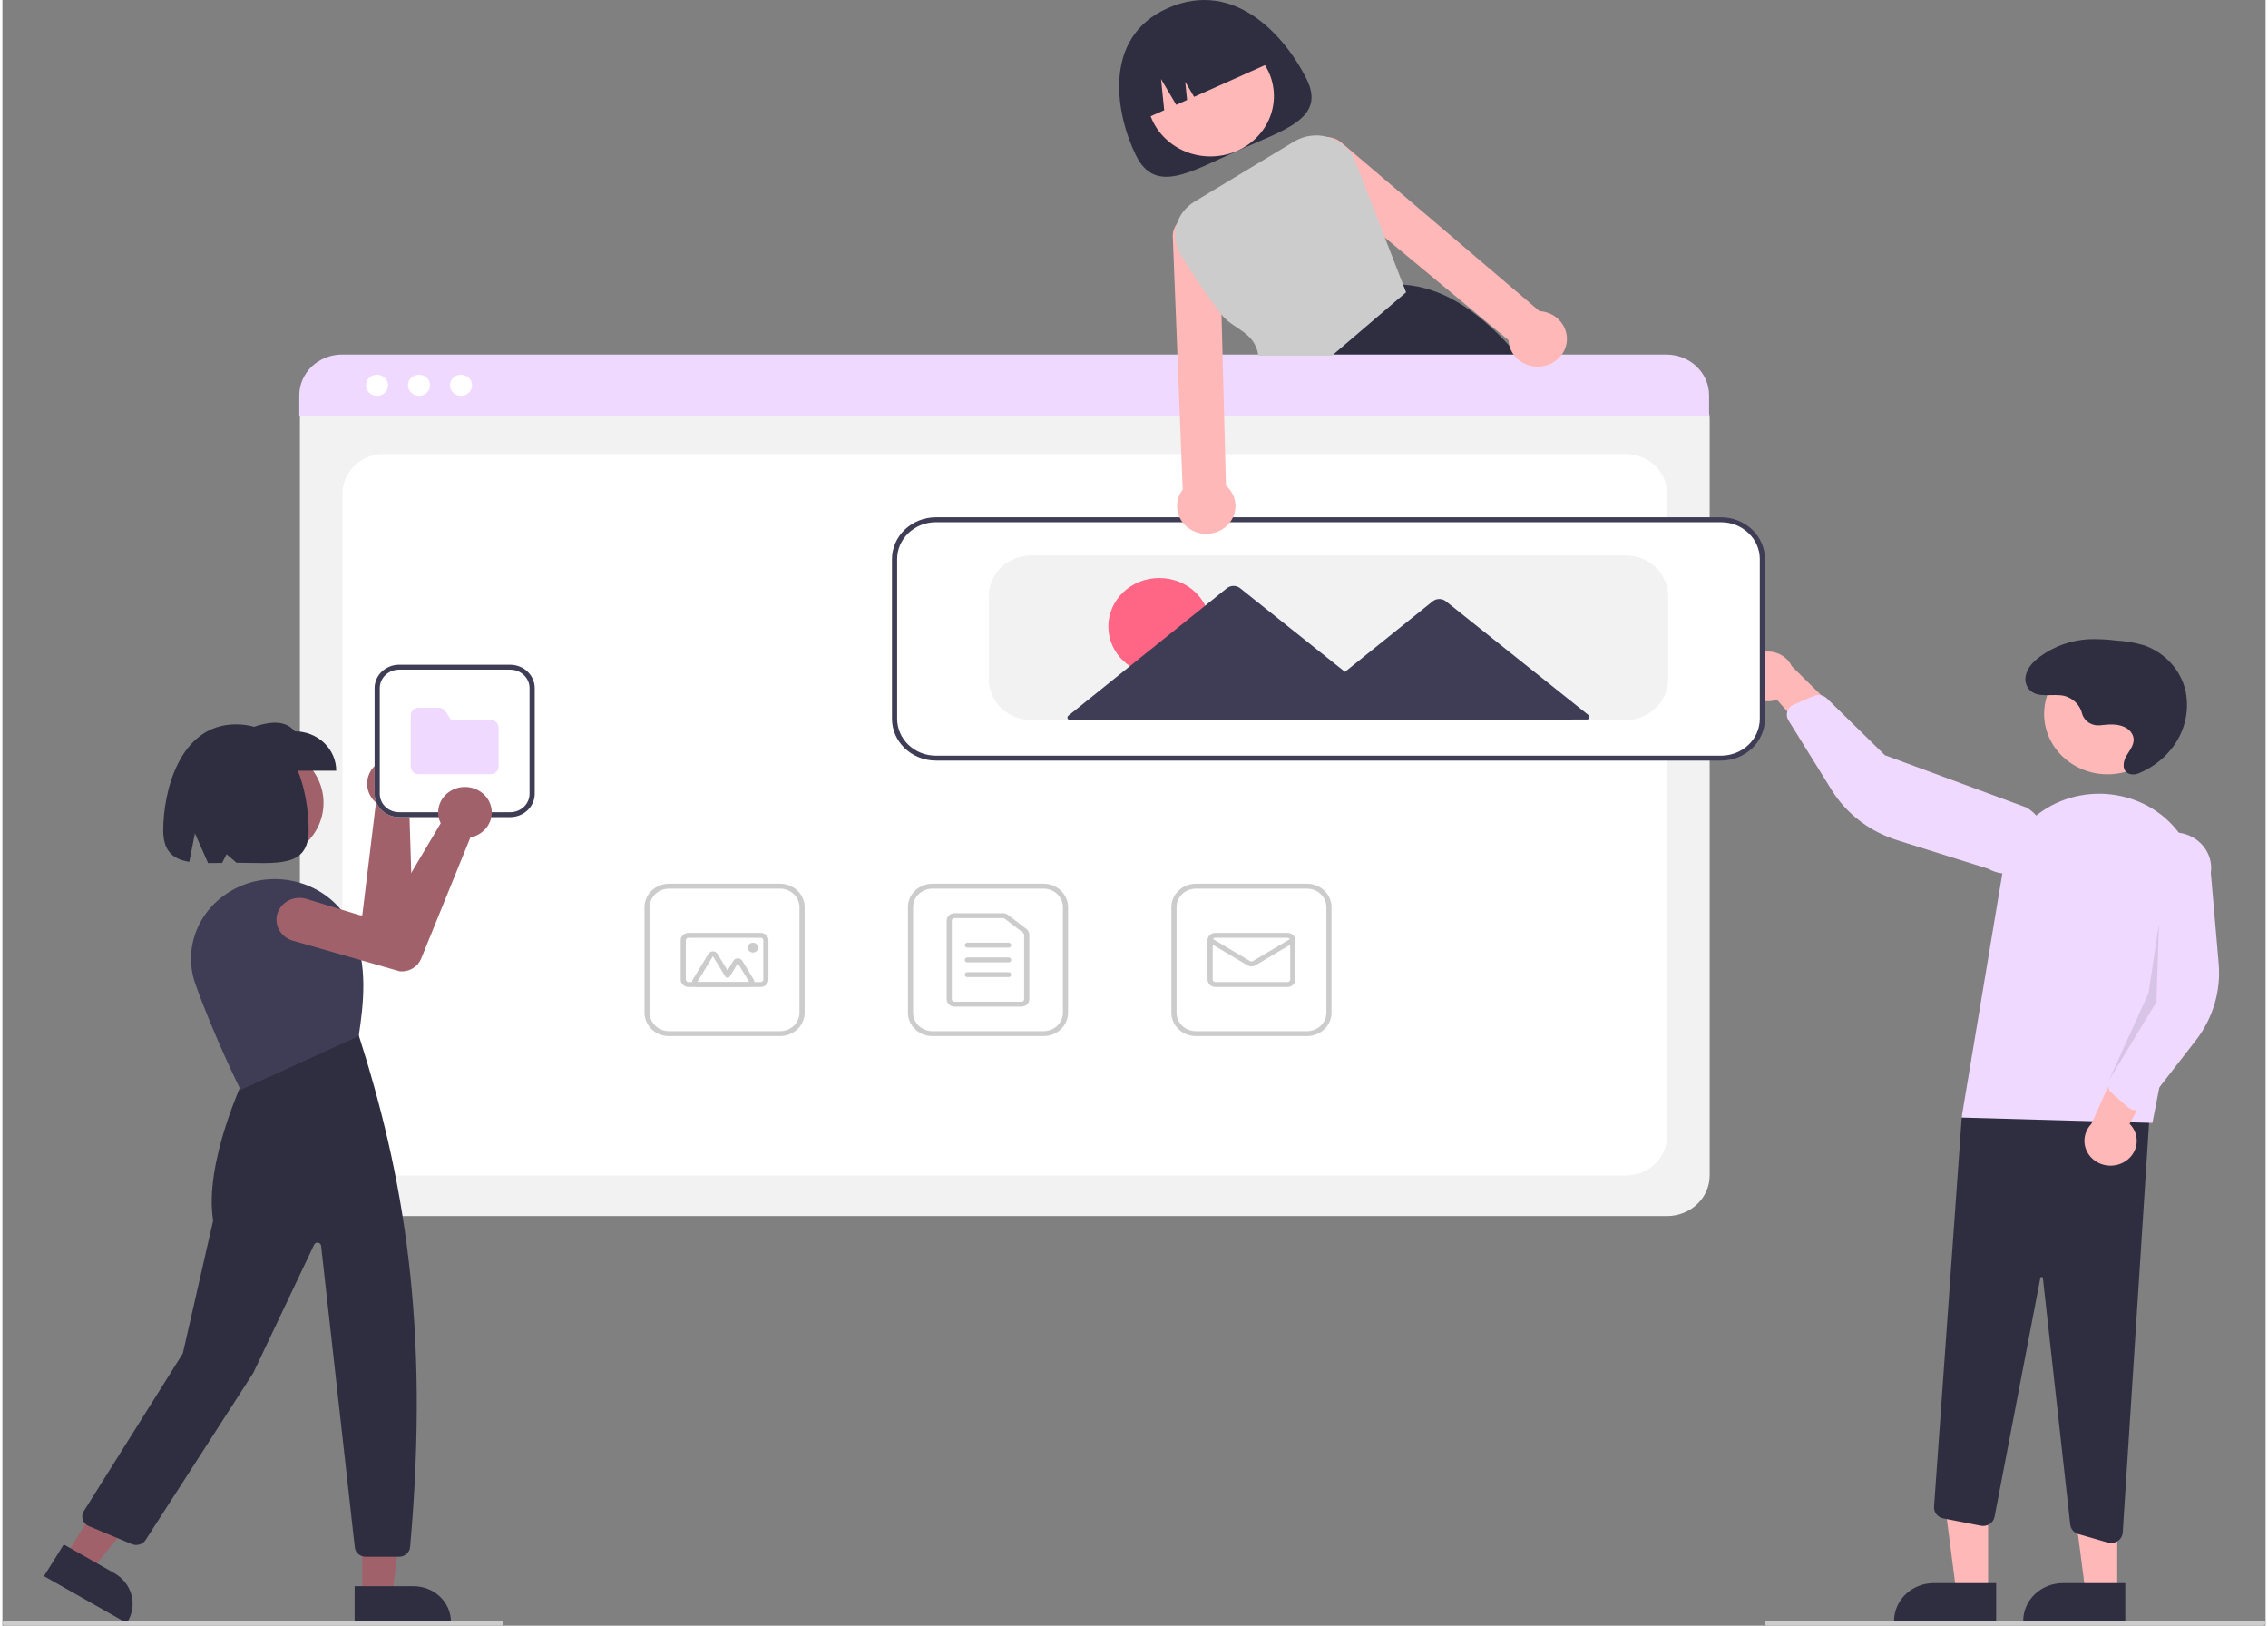 <svg width="300" height="215" viewBox="0 0 550 395" fill="none" xmlns="http://www.w3.org/2000/svg">
<rect x="0" y="0" width="550" height="395" fill="#808080" stroke="none"/>
<g clip-path="url(#clip0_7_44)">
<path d="M316.949 19.225C321.667 28.776 311.67 31.482 300.219 36.601C288.767 41.721 280.198 47.316 275.48 37.764C270.763 28.213 266.935 9.255 283.135 2.012C299.893 -5.48 312.231 9.673 316.949 19.225Z" fill="#2F2E41"/>
<path d="M293.585 38.009C302.099 38.009 309.001 31.442 309.001 23.342C309.001 15.242 302.099 8.675 293.585 8.675C285.071 8.675 278.169 15.242 278.169 23.342C278.169 31.442 285.071 38.009 293.585 38.009Z" fill="#FFB8B8"/>
<path d="M369.959 88.386C369.425 87.723 368.892 87.072 368.352 86.439C367.655 85.615 366.954 84.817 366.249 84.045C358.259 75.272 349.761 69.749 340.402 69.158H340.39L340.252 69.146L321.604 86.439L315.264 92.315L315.403 92.638L318.823 100.741H378.759C376.058 96.477 373.12 92.353 369.959 88.386Z" fill="#2F2E41"/>
<path d="M276.822 29.247L282.34 26.78L281.571 19.206L285.261 25.474L287.899 24.295L287.45 19.877L289.603 23.533L309.201 14.771C307.361 11.044 304.039 8.166 299.968 6.769C295.896 5.372 291.408 5.571 287.491 7.322L284.651 8.592C280.734 10.343 277.708 13.503 276.24 17.377C274.772 21.25 274.981 25.52 276.822 29.247Z" fill="#2F2E41"/>
<path d="M404.543 295.471H82.655C79.909 295.468 77.277 294.429 75.335 292.582C73.394 290.735 72.302 288.23 72.299 285.618V101.603C72.301 99.689 73.101 97.855 74.523 96.501C75.945 95.148 77.874 94.387 79.886 94.385H407.181C409.227 94.387 411.189 95.161 412.636 96.538C414.083 97.915 414.897 99.781 414.899 101.728V285.618C414.896 288.23 413.804 290.735 411.862 292.582C409.921 294.429 407.288 295.468 404.543 295.471Z" fill="#F2F2F2"/>
<path d="M92.698 285.618H394.5C397.164 285.618 399.718 284.611 401.601 282.82C403.485 281.028 404.543 278.598 404.543 276.064V119.88C404.543 117.346 403.485 114.915 401.601 113.124C399.718 111.332 397.164 110.325 394.5 110.325H92.698C90.034 110.325 87.48 111.332 85.596 113.124C83.713 114.915 82.655 117.346 82.655 119.88V276.064C82.655 278.598 83.713 281.028 85.596 282.82C87.48 284.611 90.034 285.618 92.698 285.618Z" fill="white"/>
<path d="M414.755 101.04H72.153V96.023C72.157 93.402 73.254 90.89 75.202 89.037C77.151 87.184 79.792 86.143 82.547 86.141H404.361C407.116 86.143 409.757 87.184 411.706 89.037C413.654 90.89 414.751 93.402 414.755 96.023V101.04Z" fill="#F0D9FF"/>
<path d="M91.043 96.163C92.528 96.163 93.731 95.018 93.731 93.605C93.731 92.192 92.528 91.047 91.043 91.047C89.558 91.047 88.354 92.192 88.354 93.605C88.354 95.018 89.558 96.163 91.043 96.163Z" fill="white"/>
<path d="M101.248 96.163C102.733 96.163 103.936 95.018 103.936 93.605C103.936 92.192 102.733 91.047 101.248 91.047C99.763 91.047 98.559 92.192 98.559 93.605C98.559 95.018 99.763 96.163 101.248 96.163Z" fill="white"/>
<path d="M111.453 96.163C112.938 96.163 114.141 95.018 114.141 93.605C114.141 92.192 112.938 91.047 111.453 91.047C109.968 91.047 108.764 92.192 108.764 93.605C108.764 95.018 109.968 96.163 111.453 96.163Z" fill="white"/>
<path d="M253.016 251.747H226.027C224.446 251.745 222.93 251.147 221.812 250.083C220.694 249.02 220.066 247.578 220.064 246.074V220.396C220.066 218.892 220.694 217.45 221.812 216.387C222.93 215.323 224.446 214.725 226.027 214.723H253.016C254.597 214.725 256.112 215.323 257.23 216.387C258.348 217.45 258.977 218.892 258.979 220.396V246.074C258.977 247.578 258.348 249.02 257.23 250.083C256.112 251.147 254.597 251.745 253.016 251.747ZM226.027 215.918C224.778 215.919 223.582 216.391 222.699 217.231C221.817 218.071 221.32 219.209 221.319 220.396V246.074C221.32 247.261 221.817 248.4 222.699 249.239C223.582 250.079 224.778 250.551 226.027 250.553H253.016C254.264 250.551 255.46 250.079 256.343 249.239C257.226 248.4 257.722 247.261 257.723 246.074V220.396C257.722 219.209 257.226 218.071 256.343 217.231C255.46 216.391 254.264 215.919 253.016 215.918H226.027Z" fill="#CCCCCC"/>
<path d="M247.681 244.581H231.362C230.862 244.581 230.384 244.392 230.031 244.056C229.678 243.72 229.479 243.265 229.479 242.79V223.681C229.479 223.206 229.678 222.75 230.031 222.415C230.384 222.079 230.862 221.89 231.362 221.889H243.186C243.615 221.89 244.031 222.029 244.366 222.284L248.86 225.72C249.08 225.888 249.258 226.1 249.38 226.342C249.502 226.584 249.564 226.849 249.564 227.117V242.79C249.563 243.265 249.365 243.72 249.012 244.056C248.659 244.392 248.18 244.581 247.681 244.581ZM231.362 223.084C231.195 223.084 231.036 223.147 230.918 223.259C230.8 223.371 230.734 223.522 230.734 223.681V242.79C230.734 242.948 230.8 243.1 230.918 243.212C231.036 243.324 231.195 243.387 231.362 243.387H247.681C247.847 243.387 248.007 243.324 248.124 243.212C248.242 243.1 248.308 242.948 248.308 242.79V227.117C248.309 227.027 248.288 226.939 248.247 226.859C248.206 226.778 248.147 226.707 248.074 226.651L243.579 223.215C243.468 223.13 243.329 223.084 243.186 223.084H231.362Z" fill="#CCCCCC"/>
<path d="M244.542 230.249H234.5C234.333 230.249 234.174 230.187 234.056 230.075C233.938 229.963 233.872 229.811 233.872 229.652C233.872 229.494 233.938 229.342 234.056 229.23C234.174 229.118 234.333 229.055 234.5 229.055H244.542C244.709 229.055 244.869 229.118 244.986 229.23C245.104 229.342 245.17 229.494 245.17 229.652C245.17 229.811 245.104 229.963 244.986 230.075C244.869 230.187 244.709 230.249 244.542 230.249Z" fill="#CCCCCC"/>
<path d="M244.542 233.832H234.5C234.333 233.832 234.174 233.769 234.056 233.657C233.938 233.545 233.872 233.394 233.872 233.235C233.872 233.077 233.938 232.925 234.056 232.813C234.174 232.701 234.333 232.638 234.5 232.638H244.542C244.709 232.638 244.869 232.701 244.986 232.813C245.104 232.925 245.17 233.077 245.17 233.235C245.17 233.394 245.104 233.545 244.986 233.657C244.869 233.769 244.709 233.832 244.542 233.832Z" fill="#CCCCCC"/>
<path d="M244.542 237.415H234.5C234.333 237.415 234.174 237.352 234.056 237.24C233.938 237.128 233.872 236.976 233.872 236.818C233.872 236.66 233.938 236.508 234.056 236.396C234.174 236.284 234.333 236.221 234.5 236.221H244.542C244.709 236.221 244.869 236.284 244.986 236.396C245.104 236.508 245.17 236.66 245.17 236.818C245.17 236.976 245.104 237.128 244.986 237.24C244.869 237.352 244.709 237.415 244.542 237.415Z" fill="#CCCCCC"/>
<path d="M317.037 251.747H290.048C288.467 251.745 286.951 251.147 285.833 250.083C284.716 249.02 284.087 247.578 284.085 246.074V220.396C284.087 218.892 284.716 217.45 285.833 216.387C286.951 215.323 288.467 214.725 290.048 214.723H317.037C318.618 214.725 320.134 215.323 321.251 216.387C322.369 217.45 322.998 218.892 323 220.396V246.074C322.998 247.578 322.369 249.02 321.251 250.083C320.134 251.147 318.618 251.745 317.037 251.747ZM290.048 215.918C288.8 215.919 287.603 216.391 286.721 217.231C285.838 218.071 285.342 219.209 285.34 220.396V246.074C285.342 247.261 285.838 248.4 286.721 249.239C287.603 250.079 288.8 250.551 290.048 250.553H317.037C318.285 250.551 319.482 250.079 320.364 249.239C321.247 248.4 321.743 247.261 321.745 246.074V220.396C321.743 219.209 321.247 218.071 320.364 217.231C319.482 216.391 318.285 215.919 317.037 215.918H290.048Z" fill="#CCCCCC"/>
<path d="M312.33 239.804H294.755C294.256 239.803 293.777 239.614 293.424 239.279C293.071 238.943 292.873 238.487 292.872 238.012V228.458C292.873 227.983 293.071 227.528 293.424 227.192C293.777 226.856 294.256 226.667 294.755 226.667H312.33C312.829 226.667 313.308 226.856 313.661 227.192C314.014 227.528 314.212 227.983 314.213 228.458V238.012C314.212 238.487 314.014 238.943 313.661 239.279C313.308 239.614 312.829 239.803 312.33 239.804ZM294.755 227.861C294.589 227.861 294.429 227.924 294.312 228.036C294.194 228.148 294.128 228.3 294.128 228.458V238.012C294.128 238.171 294.194 238.323 294.312 238.435C294.429 238.546 294.589 238.609 294.755 238.61H312.33C312.496 238.609 312.656 238.546 312.773 238.435C312.891 238.323 312.957 238.171 312.957 238.012V228.458C312.957 228.3 312.891 228.148 312.773 228.036C312.656 227.924 312.496 227.861 312.33 227.861H294.755Z" fill="#CCCCCC"/>
<path d="M303.542 234.811C303.19 234.811 302.844 234.717 302.545 234.54L293.167 228.964C293.026 228.88 292.926 228.746 292.889 228.592C292.852 228.438 292.88 228.276 292.969 228.142C293.057 228.008 293.197 227.912 293.359 227.877C293.521 227.841 293.692 227.868 293.833 227.952L303.21 233.527C303.31 233.586 303.425 233.617 303.543 233.617C303.66 233.617 303.775 233.586 303.875 233.527L313.252 227.952C313.393 227.868 313.564 227.841 313.726 227.877C313.888 227.912 314.028 228.008 314.116 228.142C314.204 228.276 314.233 228.438 314.196 228.592C314.159 228.746 314.059 228.88 313.918 228.964L304.541 234.54C304.241 234.718 303.895 234.811 303.542 234.811Z" fill="#CCCCCC"/>
<path d="M188.995 251.747H162.005C160.424 251.745 158.909 251.147 157.791 250.083C156.673 249.02 156.044 247.578 156.042 246.074V220.396C156.044 218.892 156.673 217.45 157.791 216.387C158.909 215.323 160.424 214.725 162.005 214.723H188.995C190.575 214.725 192.091 215.323 193.209 216.387C194.327 217.45 194.956 218.892 194.957 220.396V246.074C194.956 247.578 194.327 249.02 193.209 250.083C192.091 251.147 190.575 251.745 188.995 251.747ZM162.005 215.918C160.757 215.919 159.561 216.391 158.678 217.231C157.796 218.071 157.299 219.209 157.298 220.396V246.074C157.299 247.261 157.796 248.4 158.678 249.239C159.561 250.079 160.757 250.551 162.005 250.553H188.995C190.243 250.551 191.439 250.079 192.322 249.239C193.204 248.4 193.701 247.261 193.702 246.074V220.396C193.701 219.209 193.204 218.071 192.322 217.231C191.439 216.391 190.243 215.919 188.995 215.918H162.005Z" fill="#CCCCCC"/>
<path d="M184.287 239.804H166.713C166.213 239.803 165.735 239.614 165.382 239.279C165.029 238.943 164.83 238.487 164.83 238.012V228.458C164.83 227.983 165.029 227.528 165.382 227.192C165.735 226.856 166.213 226.667 166.713 226.667H184.287C184.786 226.667 185.265 226.856 185.618 227.192C185.971 227.528 186.17 227.983 186.17 228.458V238.012C186.17 238.487 185.971 238.943 185.618 239.279C185.265 239.614 184.786 239.803 184.287 239.804ZM166.713 227.861C166.546 227.861 166.387 227.924 166.269 228.036C166.151 228.148 166.085 228.3 166.085 228.458V238.012C166.085 238.171 166.151 238.323 166.269 238.435C166.387 238.546 166.546 238.609 166.713 238.61H184.287C184.454 238.609 184.613 238.546 184.731 238.435C184.848 238.323 184.915 238.171 184.915 238.012V228.458C184.915 228.3 184.848 228.148 184.731 228.036C184.613 227.924 184.454 227.861 184.287 227.861H166.713Z" fill="#CCCCCC"/>
<path d="M181.502 239.804H168.871C168.65 239.804 168.434 239.749 168.243 239.644C168.052 239.539 167.893 239.388 167.783 239.207C167.673 239.025 167.615 238.819 167.615 238.61C167.615 238.4 167.673 238.194 167.784 238.012L171.588 231.742C171.698 231.561 171.857 231.41 172.048 231.305C172.238 231.2 172.455 231.145 172.675 231.145C172.896 231.145 173.112 231.2 173.303 231.305C173.494 231.41 173.652 231.561 173.763 231.742L176.22 235.792L177.643 233.446C177.754 233.264 177.912 233.113 178.103 233.009C178.294 232.904 178.51 232.849 178.731 232.849C178.951 232.849 179.167 232.904 179.358 233.009C179.549 233.113 179.708 233.264 179.818 233.446L182.589 238.012C182.699 238.194 182.757 238.4 182.757 238.61C182.757 238.819 182.699 239.025 182.589 239.207C182.479 239.388 182.32 239.539 182.129 239.644C181.938 239.749 181.722 239.804 181.502 239.804H181.502ZM181.502 238.61L178.731 234.043L176.764 237.285C176.708 237.375 176.629 237.451 176.534 237.503C176.438 237.556 176.33 237.583 176.22 237.583C176.11 237.583 176.001 237.556 175.906 237.503C175.811 237.451 175.731 237.375 175.676 237.285L172.676 232.339L168.871 238.61H181.502Z" fill="#CCCCCC"/>
<path d="M182.404 231.444C183.097 231.444 183.659 230.909 183.659 230.249C183.659 229.59 183.097 229.055 182.404 229.055C181.711 229.055 181.149 229.59 181.149 230.249C181.149 230.909 181.711 231.444 182.404 231.444Z" fill="#CCCCCC"/>
<path d="M482.56 387.044L474.865 387.044L471.204 358.806L482.561 358.806L482.56 387.044Z" fill="#FFB8B8"/>
<path d="M484.522 394.141L459.711 394.14V393.841C459.711 392.635 459.961 391.44 460.446 390.325C460.931 389.21 461.643 388.198 462.539 387.344C463.436 386.491 464.501 385.814 465.673 385.353C466.844 384.891 468.1 384.653 469.368 384.653H469.369L484.523 384.654L484.522 394.141Z" fill="#2F2E41"/>
<path d="M513.943 387.044L506.248 387.044L502.587 358.806L513.944 358.806L513.943 387.044Z" fill="#FFB8B8"/>
<path d="M515.905 394.141L491.094 394.14V393.841C491.094 392.635 491.343 391.44 491.829 390.325C492.314 389.21 493.026 388.198 493.922 387.344C494.819 386.491 495.884 385.814 497.055 385.353C498.227 384.891 499.483 384.653 500.751 384.653H500.752L515.906 384.654L515.905 394.141Z" fill="#2F2E41"/>
<path d="M511.636 374.803L504.51 372.74C503.978 372.587 503.506 372.288 503.153 371.881C502.8 371.474 502.58 370.977 502.523 370.451L495.878 310.541C495.873 310.469 495.839 310.401 495.783 310.351C495.728 310.302 495.654 310.274 495.578 310.274C495.501 310.267 495.425 310.289 495.365 310.335C495.306 310.38 495.267 310.446 495.257 310.519L484.128 368.561C484.061 368.913 483.92 369.249 483.714 369.549C483.508 369.849 483.241 370.106 482.93 370.306C482.618 370.507 482.267 370.646 481.898 370.715C481.529 370.784 481.149 370.783 480.78 370.711L471.672 368.926C471.004 368.793 470.409 368.435 469.996 367.918C469.583 367.401 469.38 366.76 469.424 366.112L476.193 270.978L522.099 266.266L515.278 372.396C515.233 373.078 514.918 373.719 514.395 374.187C513.872 374.656 513.181 374.918 512.463 374.92C512.183 374.92 511.904 374.88 511.636 374.803Z" fill="#2F2E41"/>
<path d="M511.593 188.132C520.107 188.132 527.009 181.565 527.009 173.465C527.009 165.365 520.107 158.798 511.593 158.798C503.079 158.798 496.177 165.365 496.177 173.465C496.177 181.565 503.079 188.132 511.593 188.132Z" fill="#FFB8B8"/>
<path d="M476.122 271.537L486.076 211.911C486.605 208.74 487.838 205.714 489.692 203.032C491.547 200.35 493.98 198.075 496.831 196.358C499.681 194.64 502.884 193.52 506.224 193.072C509.565 192.624 512.968 192.857 516.207 193.758C521.869 195.316 526.718 198.826 529.805 203.603C532.893 208.38 533.997 214.081 532.903 219.592L522.49 272.841L476.122 271.537Z" fill="#F0D9FF"/>
<path d="M515.849 282.206C516.619 281.722 517.268 281.083 517.75 280.335C518.233 279.587 518.537 278.747 518.642 277.875C518.746 277.003 518.648 276.119 518.355 275.287C518.062 274.455 517.581 273.693 516.945 273.057L527.236 254.097L515.647 255.274L507.651 273.098C506.598 274.185 506.001 275.602 505.973 277.08C505.945 278.557 506.487 279.994 507.498 281.116C508.508 282.239 509.916 282.97 511.456 283.171C512.995 283.371 514.558 283.028 515.849 282.206V282.206Z" fill="#FFB8B8"/>
<path d="M518.052 269.713C517.483 269.636 516.952 269.397 516.529 269.026L512.592 265.564C512.166 265.188 511.872 264.697 511.75 264.158C511.627 263.618 511.682 263.055 511.906 262.546L519.776 244.8L518.659 209.735C518.82 208.608 519.212 207.522 519.814 206.539C520.416 205.556 521.216 204.696 522.167 204.007C523.119 203.319 524.204 202.815 525.36 202.526C526.516 202.236 527.721 202.166 528.906 202.32C530.09 202.474 531.231 202.848 532.264 203.422C533.296 203.995 534.2 204.757 534.923 205.663C535.646 206.569 536.174 207.601 536.477 208.702C536.78 209.802 536.853 210.948 536.69 212.075L538.599 234.117C539.179 240.807 537.186 247.47 532.989 252.866L520.717 268.65C520.481 268.954 520.18 269.206 519.835 269.392C519.489 269.577 519.107 269.692 518.712 269.727C518.492 269.747 518.271 269.742 518.052 269.713Z" fill="#F0D9FF"/>
<path d="M422.817 165.474C422.985 166.337 423.35 167.155 423.886 167.869C424.422 168.584 425.116 169.178 425.92 169.61C426.723 170.041 427.616 170.3 428.536 170.368C429.456 170.435 430.381 170.31 431.244 170.002L445.584 186.41L448.963 175.798L434.828 161.843C434.187 160.497 433.048 159.421 431.629 158.821C430.21 158.22 428.608 158.135 427.127 158.583C425.647 159.03 424.39 159.979 423.596 161.249C422.801 162.519 422.524 164.022 422.817 165.474Z" fill="#FFB8B8"/>
<path d="M434.05 172.275C434.345 171.807 434.785 171.435 435.309 171.209L440.194 169.109C440.724 168.883 441.313 168.817 441.884 168.92C442.454 169.023 442.977 169.29 443.382 169.685L457.491 183.499L491.866 196.192C492.894 196.772 493.793 197.539 494.51 198.45C495.226 199.36 495.748 200.397 496.043 201.499C496.339 202.601 496.404 203.748 496.233 204.874C496.062 206 495.66 207.083 495.05 208.061C494.439 209.039 493.631 209.893 492.673 210.574C491.716 211.255 490.626 211.75 489.467 212.03C488.308 212.31 487.102 212.37 485.919 212.206C484.736 212.043 483.598 211.659 482.571 211.077L460.492 204.155C453.79 202.055 448.119 197.711 444.532 191.93L434.039 175.024C433.838 174.699 433.71 174.337 433.665 173.962C433.62 173.587 433.659 173.207 433.778 172.847C433.845 172.647 433.936 172.455 434.05 172.275Z" fill="#F0D9FF"/>
<path opacity="0.1" d="M524.097 224.321L523.469 243.43L511.906 262.546L521.561 241.244L524.097 224.321Z" fill="black"/>
<path d="M509.826 176.221C508.858 176.341 507.877 176.122 507.066 175.606C506.254 175.089 505.667 174.31 505.414 173.413C505.169 172.381 504.634 171.431 503.866 170.666C503.097 169.901 502.124 169.349 501.051 169.07C498.223 168.455 494.767 169.722 492.695 167.683C492.251 167.218 491.93 166.659 491.758 166.052C491.586 165.446 491.568 164.809 491.706 164.194C492.087 162.213 493.577 160.717 495.198 159.52C498.608 157.013 502.736 155.545 507.039 155.31C509.266 155.248 511.495 155.354 513.705 155.625C516.019 155.764 518.308 156.162 520.524 156.811C523.049 157.717 525.292 159.214 527.048 161.164C528.803 163.114 530.014 165.453 530.568 167.966C531.074 170.486 530.996 173.081 530.34 175.57C529.683 178.059 528.463 180.381 526.766 182.375C524.734 184.783 522.113 186.681 519.133 187.904C518.423 188.223 517.61 188.262 516.87 188.013C515.014 187.311 515.317 185.124 516.163 183.665C517.069 182.103 518.463 180.591 517.734 178.691C517.369 177.81 516.668 177.092 515.771 176.681C513.926 175.786 511.862 175.998 509.878 176.216L509.826 176.221Z" fill="#2F2E41"/>
<path d="M417.665 184.504H226.857C224.111 184.501 221.479 183.462 219.537 181.615C217.596 179.767 216.504 177.263 216.501 174.651V135.836C216.504 133.224 217.596 130.719 219.537 128.872C221.479 127.025 224.111 125.986 226.857 125.983H417.665C420.411 125.986 423.043 127.025 424.985 128.872C426.926 130.719 428.019 133.224 428.022 135.836V174.651C428.019 177.263 426.926 179.767 424.985 181.615C423.043 183.462 420.411 184.501 417.665 184.504Z" fill="white"/>
<path d="M417.665 184.802H226.857C224.028 184.799 221.316 183.729 219.315 181.826C217.315 179.923 216.19 177.342 216.187 174.651V135.836C216.19 133.144 217.315 130.564 219.315 128.661C221.316 126.758 224.028 125.687 226.857 125.684H417.665C420.494 125.687 423.206 126.758 425.207 128.661C427.207 130.564 428.332 133.144 428.335 135.836V174.651C428.332 177.342 427.207 179.923 425.207 181.826C423.206 183.729 420.494 184.799 417.665 184.802ZM226.857 126.879C224.361 126.881 221.968 127.826 220.203 129.505C218.438 131.184 217.445 133.461 217.442 135.836V174.651C217.445 177.026 218.438 179.302 220.203 180.982C221.968 182.661 224.361 183.605 226.857 183.608H417.665C420.161 183.605 422.554 182.661 424.319 180.982C426.084 179.302 427.077 177.026 427.08 174.651V135.836C427.077 133.461 426.084 131.184 424.319 129.505C422.554 127.826 420.161 126.881 417.665 126.879H226.857Z" fill="#3F3D56"/>
<path d="M394.442 174.949H250.08C247.334 174.946 244.702 173.907 242.761 172.06C240.819 170.213 239.727 167.709 239.724 165.096V144.793C239.727 142.181 240.819 139.676 242.761 137.829C244.702 135.982 247.334 134.943 250.08 134.94H394.442C397.188 134.943 399.82 135.982 401.761 137.829C403.703 139.676 404.795 142.181 404.798 144.793V165.096C404.795 167.709 403.703 170.213 401.761 172.06C399.82 173.907 397.188 174.946 394.442 174.949Z" fill="#F2F2F2"/>
<path d="M281.146 164.006C287.986 164.006 293.531 158.731 293.531 152.223C293.531 145.715 287.986 140.44 281.146 140.44C274.306 140.44 268.761 145.715 268.761 152.223C268.761 158.731 274.306 164.006 281.146 164.006Z" fill="#FF6584"/>
<path d="M385.471 173.76L367.989 159.811L350.809 146.103C350.355 145.741 349.782 145.543 349.191 145.544C348.599 145.545 348.027 145.745 347.575 146.108L330.45 159.88L326.267 163.244L319.96 158.211L300.793 142.918C300.34 142.556 299.767 142.358 299.175 142.359C298.584 142.36 298.011 142.56 297.56 142.924L278.455 158.287L259.049 173.893C258.951 173.972 258.881 174.078 258.848 174.196C258.815 174.315 258.821 174.44 258.865 174.555C258.91 174.67 258.99 174.769 259.096 174.839C259.201 174.909 259.327 174.947 259.456 174.946L299.241 174.873L311.834 174.85L311.711 174.949L349.25 174.881L385.069 174.815C385.197 174.815 385.323 174.777 385.428 174.706C385.534 174.636 385.614 174.537 385.658 174.421C385.701 174.306 385.707 174.181 385.674 174.063C385.64 173.945 385.569 173.839 385.471 173.76Z" fill="#3F3D56"/>
<path d="M549.372 395H428.862C428.695 395 428.536 394.937 428.418 394.825C428.3 394.713 428.234 394.561 428.234 394.403C428.234 394.244 428.3 394.093 428.418 393.981C428.536 393.869 428.695 393.806 428.862 393.806H549.372C549.539 393.806 549.698 393.869 549.816 393.981C549.934 394.093 550 394.244 550 394.403C550 394.561 549.934 394.713 549.816 394.825C549.698 394.937 549.539 395 549.372 395Z" fill="#CCCCCC"/>
<path d="M379.141 78.772C378.64 77.997 377.978 77.327 377.196 76.803C376.413 76.28 375.527 75.913 374.591 75.726C374.248 75.658 373.899 75.616 373.549 75.601L325.728 34.923C324.788 34.004 323.535 33.435 322.194 33.316C321.929 33.288 321.663 33.28 321.397 33.293C320.293 33.34 319.229 33.693 318.332 34.307C317.436 34.921 316.748 35.771 316.351 36.751C315.954 37.732 315.866 38.801 316.098 39.829C316.33 40.856 316.871 41.797 317.656 42.536L335.965 57.722L366.029 82.653C366.054 83.123 366.128 83.589 366.249 84.045C366.609 85.365 367.382 86.55 368.466 87.442C369.55 88.335 370.894 88.893 372.319 89.043C373.618 89.187 374.934 88.98 376.116 88.446C377.053 88.029 377.884 87.424 378.551 86.672C378.62 86.594 378.683 86.523 378.746 86.439C379.624 85.351 380.132 84.034 380.202 82.664C380.273 81.294 379.903 79.936 379.141 78.772H379.141Z" fill="#FFB8B8"/>
<path d="M297.345 117.975L296.899 100.741L296.523 86.439L296.265 76.431L295.757 56.922C295.656 55.877 295.238 54.883 294.554 54.061C293.869 53.239 292.948 52.624 291.902 52.291C290.857 51.959 289.732 51.923 288.665 52.189C287.599 52.455 286.637 53.01 285.896 53.787C285.722 53.965 285.564 54.156 285.426 54.36C284.653 55.413 284.305 56.696 284.446 57.973L285.564 86.439L286.122 100.741L286.838 118.984C286.631 119.252 286.445 119.533 286.279 119.826C285.833 120.631 285.563 121.514 285.487 122.422C285.41 123.329 285.528 124.242 285.834 125.105C286.153 126.01 286.669 126.84 287.35 127.541C288.03 128.242 288.859 128.797 289.782 129.171C290.705 129.546 291.7 129.729 292.703 129.711C293.706 129.692 294.693 129.472 295.6 129.064C296.653 128.59 297.567 127.877 298.262 126.987C298.957 126.097 299.41 125.059 299.583 123.962C299.755 122.866 299.641 121.747 299.251 120.702C298.861 119.658 298.206 118.721 297.345 117.975H297.345Z" fill="#FFB8B8"/>
<path d="M340.402 69.158L335.965 57.722L328.784 39.199C328.266 37.851 327.436 36.631 326.355 35.63C325.273 34.63 323.969 33.874 322.539 33.418C322.426 33.382 322.307 33.346 322.194 33.316C320.808 32.916 319.348 32.806 317.914 32.994C316.479 33.182 315.104 33.662 313.884 34.403L289.7 48.998C287.485 50.331 285.902 52.432 285.285 54.855C284.667 57.279 285.065 59.836 286.392 61.986C289.417 66.961 292.712 71.783 296.265 76.431C299.084 80.079 304.331 80.468 305.241 86.439H323.073L341.124 71.021L340.402 69.158Z" fill="#CCCCCC"/>
<path d="M63.497 208.916C71.529 208.916 78.041 202.721 78.041 195.079C78.041 187.437 71.529 181.242 63.497 181.242C55.465 181.242 48.953 187.437 48.953 195.079C48.953 202.721 55.465 208.916 63.497 208.916Z" fill="#A0616A"/>
<path d="M99.202 185.554C99.346 185.663 99.485 185.778 99.619 185.9C100.287 186.498 100.815 187.225 101.167 188.031C101.52 188.837 101.689 189.705 101.665 190.578C101.64 191.451 101.422 192.309 101.024 193.097C100.626 193.884 100.058 194.582 99.357 195.146C99.194 195.276 99.023 195.398 98.847 195.512L99.831 227.128C99.859 228.163 99.535 229.179 98.909 230.025C98.281 230.872 97.385 231.503 96.35 231.826L96.29 231.838L69.308 234.572C68.575 234.646 67.833 234.581 67.126 234.381C66.419 234.181 65.76 233.85 65.189 233.407C64.617 232.963 64.143 232.416 63.794 231.798C63.446 231.179 63.23 230.501 63.159 229.802C63.087 229.104 63.162 228.399 63.379 227.728C63.595 227.057 63.949 226.433 64.421 225.893C64.892 225.353 65.471 224.908 66.124 224.582C66.778 224.256 67.493 224.056 68.227 223.995L87.462 222.383L90.788 195.003C90.57 194.82 90.367 194.622 90.178 194.412C89.135 193.237 88.588 191.736 88.643 190.2C88.698 188.663 89.352 187.201 90.477 186.097C91.601 184.993 93.117 184.326 94.73 184.226C96.342 184.126 97.936 184.599 99.202 185.554H99.202Z" fill="#A0616A"/>
<path d="M87.451 387.656H94.711L98.164 361.015H87.449L87.451 387.656Z" fill="#A0616A"/>
<path d="M85.599 385.401L99.896 385.4H99.896C101.093 385.4 102.278 385.624 103.383 386.06C104.489 386.496 105.493 387.134 106.339 387.939C107.185 388.744 107.856 389.7 108.314 390.751C108.772 391.803 109.008 392.93 109.008 394.068V394.35L85.6 394.351L85.599 385.401Z" fill="#2F2E41"/>
<path d="M15.293 378.106L21.531 381.639L38.825 360.43L29.619 355.215L15.293 378.106Z" fill="#A0616A"/>
<path d="M14.915 375.267L27.199 382.226L27.2 382.226C28.228 382.809 29.125 383.578 29.841 384.49C30.556 385.403 31.076 386.44 31.37 387.544C31.664 388.647 31.727 389.795 31.555 390.921C31.383 392.048 30.979 393.131 30.367 394.109L30.215 394.351L10.102 382.958L14.915 375.267Z" fill="#2F2E41"/>
<path d="M96.424 378.246H88.294C87.636 378.247 87.001 378.016 86.511 377.597C86.022 377.178 85.713 376.602 85.645 375.979L77.449 302.686C77.428 302.502 77.344 302.329 77.21 302.194C77.076 302.059 76.899 301.971 76.707 301.941C76.514 301.912 76.317 301.943 76.145 302.031C75.973 302.119 75.837 302.258 75.756 302.427L60.971 333.574L34.796 374.182C34.457 374.703 33.932 375.09 33.318 375.272C32.704 375.455 32.041 375.421 31.451 375.177L20.994 370.8C20.648 370.655 20.339 370.442 20.086 370.175C19.834 369.907 19.644 369.592 19.529 369.25C19.414 368.907 19.377 368.545 19.42 368.188C19.463 367.831 19.586 367.487 19.78 367.179L43.842 328.846L51.222 296.549C48.901 282.543 58.851 261.719 58.952 261.51L59.002 261.409L86.41 251.217L86.547 251.377C97.356 285.124 103.943 321.442 99.08 375.923C99.02 376.555 98.714 377.144 98.223 377.573C97.732 378.002 97.091 378.243 96.424 378.246Z" fill="#2F2E41"/>
<path d="M57.897 264.821L57.77 264.566C57.709 264.444 51.614 252.215 46.916 239.144C46.013 236.617 45.672 233.938 45.914 231.279C46.156 228.619 46.975 226.036 48.321 223.694C49.684 221.327 51.55 219.256 53.798 217.611C56.047 215.966 58.63 214.783 61.385 214.137C66.166 213.047 71.2 213.627 75.57 215.772C79.939 217.917 83.353 221.484 85.19 225.823C88.917 234.689 87.729 244.152 86.611 251.595L86.589 251.744L86.447 251.809L57.897 264.821Z" fill="#3F3D56"/>
<path d="M81.131 187.263H58.037V177.686C63.106 175.77 68.066 174.14 71.064 177.686C73.734 177.686 76.295 178.695 78.183 180.491C80.07 182.287 81.131 184.723 81.131 187.263V187.263Z" fill="#2F2E41"/>
<path d="M56.758 175.995C42.952 175.995 39.088 192.46 39.088 201.748C39.088 206.928 41.55 208.781 45.42 209.407L46.786 202.474L49.986 209.706C51.073 209.711 52.215 209.691 53.399 209.67L54.484 207.544L56.904 209.632C66.596 209.646 74.428 210.99 74.428 201.748C74.428 192.46 71.04 175.995 56.758 175.995Z" fill="#2F2E41"/>
<path d="M121.138 395H0.628C0.461 395 0.302 394.937 0.184 394.825C0.066 394.713 0 394.561 0 394.403C0 394.244 0.066 394.093 0.184 393.981C0.302 393.869 0.461 393.806 0.628 393.806H121.138C121.305 393.806 121.464 393.869 121.582 393.981C121.7 394.093 121.766 394.244 121.766 394.403C121.766 394.561 121.7 394.713 121.582 394.825C121.464 394.937 121.305 395 121.138 395Z" fill="#CCCCCC"/>
<path d="M123.404 198.537H96.415C94.834 198.535 93.318 197.937 92.201 196.873C91.083 195.81 90.454 194.368 90.452 192.864V167.186C90.454 165.682 91.083 164.24 92.201 163.177C93.318 162.113 94.834 161.515 96.415 161.513H123.404C124.985 161.515 126.501 162.113 127.619 163.177C128.736 164.24 129.365 165.682 129.367 167.186V192.864C129.365 194.368 128.736 195.81 127.619 196.873C126.501 197.937 124.985 198.535 123.404 198.537Z" fill="white"/>
<path d="M123.404 198.537H96.415C94.834 198.535 93.318 197.937 92.201 196.873C91.083 195.81 90.454 194.368 90.452 192.864V167.186C90.454 165.682 91.083 164.24 92.201 163.177C93.318 162.113 94.834 161.515 96.415 161.513H123.404C124.985 161.515 126.501 162.113 127.619 163.177C128.736 164.24 129.365 165.682 129.367 167.186V192.864C129.365 194.368 128.736 195.81 127.619 196.873C126.501 197.937 124.985 198.535 123.404 198.537ZM96.415 162.708C95.167 162.709 93.97 163.181 93.088 164.021C92.205 164.861 91.709 165.999 91.707 167.186V192.864C91.709 194.051 92.205 195.19 93.088 196.029C93.97 196.869 95.167 197.341 96.415 197.343H123.404C124.652 197.341 125.849 196.869 126.731 196.029C127.614 195.19 128.11 194.051 128.112 192.864V167.186C128.11 165.999 127.614 164.861 126.731 164.021C125.849 163.181 124.652 162.709 123.404 162.708H96.415Z" fill="#3F3D56"/>
<path d="M118.697 188.087H101.122C100.623 188.086 100.144 187.897 99.791 187.561C99.439 187.226 99.24 186.77 99.239 186.295V173.755C99.24 173.28 99.439 172.825 99.791 172.489C100.144 172.153 100.623 171.964 101.122 171.964H106.07C106.392 171.962 106.708 172.04 106.989 172.19C107.27 172.339 107.506 172.555 107.674 172.816L109.053 174.949H118.697C119.196 174.95 119.675 175.139 120.028 175.475C120.381 175.81 120.579 176.266 120.58 176.741V186.295C120.579 186.77 120.381 187.226 120.028 187.561C119.675 187.897 119.196 188.086 118.697 188.087Z" fill="#F0D9FF"/>
<path d="M118.125 194.422C118.213 194.575 118.294 194.732 118.368 194.894C118.74 195.692 118.93 196.557 118.926 197.43C118.922 198.303 118.724 199.166 118.345 199.961C117.966 200.757 117.415 201.467 116.728 202.046C116.04 202.624 115.232 203.058 114.356 203.319C114.152 203.379 113.945 203.429 113.736 203.468L101.748 232.97C101.352 233.934 100.639 234.751 99.716 235.3C98.793 235.848 97.709 236.099 96.624 236.015L96.564 236.004L70.581 228.562C69.874 228.36 69.217 228.026 68.647 227.581C68.077 227.136 67.605 226.587 67.259 225.967C66.913 225.347 66.699 224.669 66.63 223.97C66.561 223.271 66.639 222.566 66.858 221.896C67.077 221.226 67.434 220.603 67.907 220.065C68.38 219.526 68.961 219.083 69.616 218.759C70.27 218.435 70.986 218.238 71.721 218.179C72.456 218.12 73.196 218.2 73.899 218.415L92.283 224.03L106.516 200.024C106.39 199.775 106.283 199.517 106.195 199.254C105.713 197.786 105.821 196.201 106.499 194.805C107.176 193.41 108.375 192.303 109.862 191.701C111.349 191.099 113.017 191.044 114.545 191.547C116.072 192.049 117.348 193.074 118.125 194.422H118.125Z" fill="#A0616A"/>
</g>
<defs>
<clipPath id="clip0_7_44">
<rect width="550" height="395" fill="white"/>
</clipPath>
</defs>
</svg>
